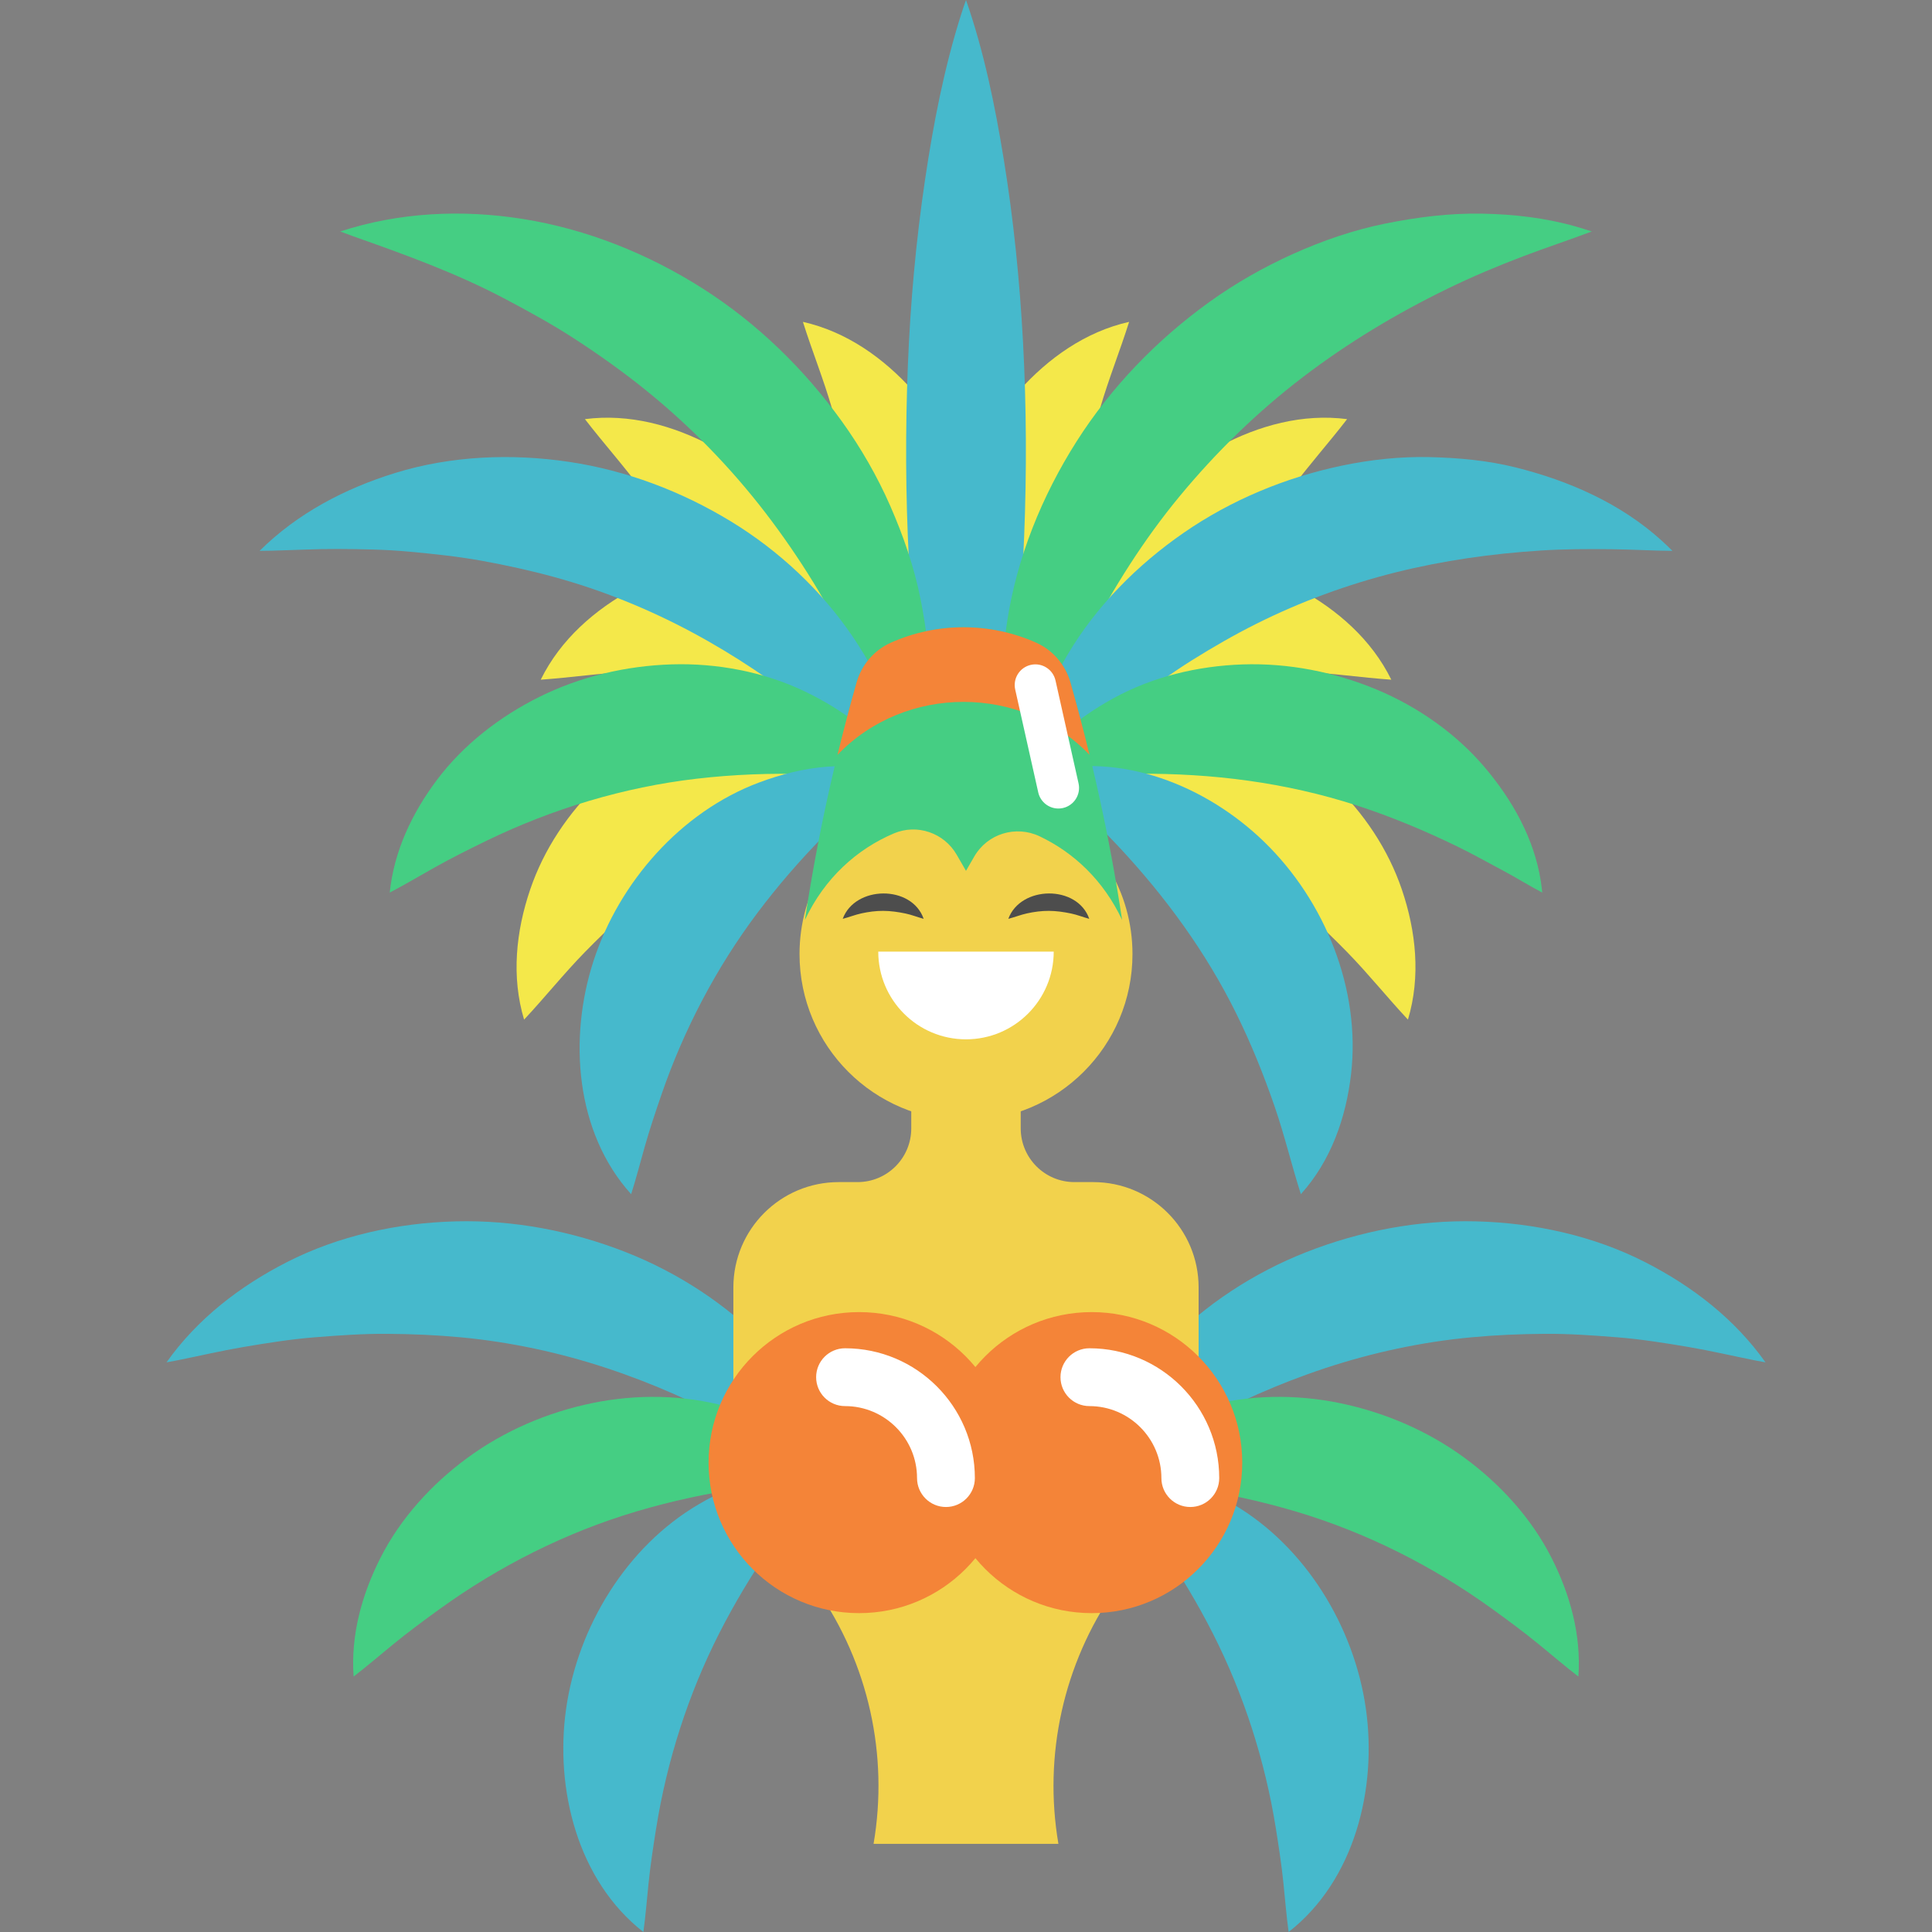 <?xml version="1.0" encoding="iso-8859-1"?>
<!-- Uploaded to: SVG Repo, www.svgrepo.com, Generator: SVG Repo Mixer Tools -->
<svg height="800px" width="800px" version="1.1" id="Capa_1" xmlns="http://www.w3.org/2000/svg" xmlns:xlink="http://www.w3.org/1999/xlink" 
	 viewBox="0 0 467.733 467.733" xml:space="preserve">
<rect x="0" y="0" width="467.733" height="467.733" fill="#808080" stroke="none"/>
<g>
	<g>
		<g>
			<g>
				<path style="fill:#F4E84A;" d="M218.656,185.2c2.374-19.95,17.935-36.108,35.714-44.043c18.684-8.339,41.751-8.487,59.938,1.317
					c9.422,5.079,17.749,12.354,22.522,22.078c-7.339-0.517-14.621-1.609-21.978-1.964c-8.133-0.392-16.248-0.368-24.369,0.273
					c-16.639,1.313-32.711,5.449-48.23,11.504c-4.172,1.628-8.298,3.475-12.335,5.413
					C226.167,181.578,222.464,183.528,218.656,185.2z"/>
				<path style="fill:#F4E84A;" d="M240.221,181.554c15.316-13.002,37.714-14.252,56.141-7.967
					c19.365,6.605,36.368,22.194,43.021,41.755c3.447,10.133,4.598,21.13,1.477,31.504c-5.026-5.374-9.618-11.129-14.768-16.396
					c-5.693-5.822-11.655-11.327-18.041-16.384c-13.085-10.362-27.676-18.269-43.168-24.393c-4.165-1.647-8.445-3.101-12.722-4.429
					C248.189,184.011,244.149,182.92,240.221,181.554z"/>
				<path style="fill:#F4E84A;" d="M278.062,211.383c-15.319-12.999-20.192-34.896-16.985-54.1
					c3.37-20.181,15.989-39.492,34.208-49.235c9.439-5.048,20.102-7.971,30.845-6.578c-4.485,5.832-9.418,11.299-13.778,17.236
					c-4.819,6.563-9.282,13.341-13.234,20.464c-8.097,14.595-13.528,30.278-17.053,46.558c-0.948,4.377-1.688,8.837-2.302,13.272
					C279.192,203.122,278.772,207.285,278.062,211.383z"/>
				<path style="fill:#F4E84A;" d="M265.924,197.655c-18.849-6.954-30.94-25.849-34.517-44.987
					c-3.759-20.113,1.467-42.58,15.237-57.984c7.134-7.98,16.147-14.385,26.715-16.762c-2.212,7.017-4.969,13.844-7.027,20.917
					c-2.275,7.818-4.141,15.716-5.409,23.762c-2.598,16.488-2.317,33.081-0.042,49.583c0.612,4.437,1.447,8.879,2.392,13.257
					C264.151,189.508,265.185,193.563,265.924,197.655z"/>
			</g>
			<g>
				<path style="fill:#F4E84A;" d="M249.086,185.2c-2.374-19.95-17.935-36.108-35.714-44.043
					c-18.684-8.339-41.751-8.487-59.938,1.317c-9.422,5.079-17.749,12.354-22.522,22.078c7.339-0.517,14.621-1.609,21.978-1.964
					c8.133-0.392,16.248-0.368,24.369,0.273c16.639,1.313,32.711,5.449,48.23,11.504c4.172,1.628,8.298,3.475,12.335,5.413
					C241.575,181.578,245.279,183.528,249.086,185.2z"/>
				<path style="fill:#F4E84A;" d="M227.521,181.554c-15.316-13.002-37.714-14.252-56.141-7.967
					c-19.365,6.605-36.368,22.194-43.021,41.755c-3.447,10.133-4.598,21.13-1.477,31.504c5.026-5.374,9.618-11.129,14.768-16.396
					c5.693-5.822,11.655-11.327,18.041-16.384c13.085-10.362,27.676-18.269,43.168-24.393c4.165-1.647,8.445-3.101,12.722-4.429
					C219.553,184.011,223.594,182.92,227.521,181.554z"/>
				<path style="fill:#F4E84A;" d="M189.68,211.383c15.319-12.999,20.192-34.896,16.985-54.1
					c-3.37-20.181-15.989-39.492-34.208-49.235c-9.439-5.048-20.102-7.971-30.845-6.578c4.485,5.832,9.418,11.299,13.778,17.236
					c4.819,6.563,9.282,13.341,13.234,20.464c8.097,14.595,13.528,30.278,17.053,46.558c0.948,4.377,1.688,8.837,2.302,13.272
					C188.55,203.122,188.971,207.285,189.68,211.383z"/>
				<path style="fill:#F4E84A;" d="M201.819,197.655c18.849-6.954,30.94-25.849,34.517-44.987
					c3.759-20.113-1.467-42.58-15.237-57.984c-7.134-7.98-16.147-14.385-26.715-16.762c2.212,7.017,4.969,13.844,7.027,20.917
					c2.275,7.818,4.141,15.716,5.409,23.762c2.598,16.488,2.317,33.081,0.042,49.583c-0.612,4.437-1.447,8.879-2.392,13.257
					C203.592,189.508,202.558,193.563,201.819,197.655z"/>
			</g>
		</g>
		<g>
			<path style="fill:#46B9CC;" d="M206.556,362.877c-4.28-2.755-8.41-5.747-12.66-8.551c-4.808-3.172-9.727-6.205-14.784-8.967
				c-10.332-5.644-21.013-10.432-32.199-14.13c-11.392-3.766-23.3-6.329-35.251-7.457c-5.979-0.564-11.958-0.816-17.96-0.855
				c-5.878-0.038-11.735,0.377-17.59,0.847c-5.778,0.464-11.55,1.388-17.261,2.357c-5.309,0.901-10.545,2.135-15.823,3.19
				c-0.904,0.181-1.811,0.347-2.718,0.512c7.476-10.533,17.687-18.404,29.122-24.251c12.549-6.416,26.885-9.524,40.917-9.884
				c14.04-0.36,28.079,2.326,41.132,7.446c12.593,4.94,24.443,12.654,33.846,22.392c9.202,9.529,16.877,21.056,20.378,33.949
				C206.014,360.604,206.29,361.738,206.556,362.877z"/>
			<path style="fill:#45CE83;" d="M204.584,357.842c-3.738,0.43-7.509,0.581-11.257,0.924c-4.336,0.396-8.664,0.825-12.975,1.441
				c-8.923,1.275-17.71,3.162-26.352,5.73c-16.93,5.032-33.116,13.186-47.432,23.515c-3.887,2.805-7.741,5.657-11.453,8.692
				c-3.162,2.584-6.269,5.255-9.507,7.744c-0.718-10.046,1.992-19.839,6.506-28.749c4.854-9.581,12.388-17.826,21.004-24.162
				c8.949-6.582,19.379-11.039,30.239-13.286c10.667-2.207,22.158-2.065,32.677,0.86c9.907,2.755,19.649,7.561,26.715,15.203
				C203.379,356.436,203.984,357.136,204.584,357.842z"/>
			<path style="fill:#46B9CC;" d="M200.2,356.304c-2.123,2.971-4.463,5.8-6.682,8.701c-2.374,3.103-4.696,6.247-6.907,9.469
				c-4.614,6.725-8.8,13.695-12.498,20.965c-7.495,14.735-12.65,30.853-15.257,47.178c-0.705,4.417-1.383,8.843-1.839,13.293
				c-0.404,3.938-0.72,7.9-1.257,11.822c-15.969-12.467-21.46-34.686-18.705-54.045c2.821-19.826,14.592-39.219,32.038-49.467
				c4.931-2.897,10.122-5.23,15.682-6.635C189.852,356.302,194.986,355.844,200.2,356.304z"/>
			<path style="fill:#46B9CC;" d="M261.176,362.877c4.28-2.755,8.41-5.747,12.66-8.551c4.808-3.172,9.727-6.205,14.784-8.967
				c10.332-5.644,21.013-10.432,32.199-14.13c11.392-3.766,23.3-6.329,35.251-7.457c5.979-0.564,11.958-0.816,17.96-0.855
				c5.878-0.038,11.735,0.377,17.59,0.847c5.778,0.464,11.549,1.388,17.261,2.357c5.309,0.901,10.545,2.135,15.823,3.19
				c0.904,0.181,1.811,0.347,2.718,0.512c-7.476-10.533-17.687-18.404-29.122-24.251c-12.549-6.416-26.885-9.524-40.917-9.884
				c-14.04-0.36-28.079,2.326-41.132,7.446c-12.593,4.94-24.443,12.654-33.846,22.392c-9.202,9.529-16.877,21.056-20.379,33.949
				C261.719,360.604,261.443,361.738,261.176,362.877z"/>
			<path style="fill:#45CE83;" d="M263.149,357.842c3.738,0.43,7.509,0.581,11.257,0.924c4.336,0.396,8.664,0.825,12.975,1.441
				c8.923,1.275,17.71,3.162,26.352,5.73c16.93,5.032,33.116,13.186,47.432,23.515c3.887,2.805,7.741,5.657,11.453,8.692
				c3.162,2.584,6.269,5.255,9.507,7.744c0.718-10.046-1.992-19.839-6.506-28.749c-4.854-9.581-12.388-17.826-21.004-24.162
				c-8.949-6.582-19.379-11.039-30.239-13.286c-10.667-2.207-22.158-2.065-32.677,0.86c-9.907,2.755-19.649,7.561-26.715,15.203
				C264.354,356.436,263.748,357.136,263.149,357.842z"/>
			<path style="fill:#46B9CC;" d="M267.533,356.304c2.123,2.971,4.463,5.8,6.682,8.701c2.374,3.103,4.696,6.247,6.907,9.469
				c4.614,6.725,8.8,13.695,12.498,20.965c7.495,14.735,12.65,30.853,15.257,47.178c0.705,4.417,1.383,8.843,1.839,13.293
				c0.404,3.938,0.72,7.9,1.257,11.822c15.969-12.467,21.46-34.686,18.705-54.045c-2.821-19.826-14.592-39.219-32.038-49.467
				c-4.931-2.897-10.122-5.23-15.682-6.635C277.881,356.302,272.747,355.844,267.533,356.304z"/>
		</g>
		<path style="fill:#46B9CC;" d="M233.866,219.207c-4.434-12.752-7.123-26.172-9.25-39.48c-2.338-14.627-3.804-29.398-4.571-44.188
			c-0.813-15.67-0.877-31.375-0.252-47.052c0.6-15.049,1.95-30.088,4.161-44.986c2.005-13.509,4.623-27.075,8.768-40.107
			c0.362-1.138,0.749-2.266,1.143-3.393c4.365,12.481,7.035,25.609,9.155,38.637c2.377,14.613,3.855,29.372,4.65,44.152
			c0.844,15.677,0.904,31.404,0.276,47.09c-0.602,15.037-1.91,30.055-4.082,44.949c-1.999,13.707-4.612,27.476-8.773,40.707
			C234.704,216.767,234.29,217.988,233.866,219.207z"/>
		<path style="fill:#F2D24C;" d="M274.171,230.978c0,22.255-18.049,40.304-40.304,40.304c-22.263,0-40.304-18.049-40.304-40.304
			c0-15.09,8.291-28.243,20.574-35.152c2.789-1.578,5.783-2.815,8.939-3.685c3.438-0.964,7.054-1.467,10.79-1.467
			c3.736,0,7.353,0.512,10.79,1.467c3.156,0.87,6.15,2.107,8.939,3.685C265.871,202.735,274.171,215.889,274.171,230.978z"/>
		<path style="fill:#FFFFFF;" d="M255.103,230.381c0,11.73-9.509,21.239-21.239,21.239s-21.239-9.509-21.239-21.239H255.103z"/>
		<g>
			<path style="fill:#4D4D4D;" d="M204.021,222.449c2.971-8.095,16.709-8.288,19.597,0c-1.481-0.396-2.901-0.98-4.408-1.293
				c-1.78-0.37-3.566-0.63-5.39-0.637c-1.77-0.007-3.537,0.228-5.262,0.605C207.007,221.463,205.548,222.055,204.021,222.449z"/>
			<path style="fill:#4D4D4D;" d="M244.111,222.449c2.971-8.095,16.709-8.288,19.597,0c-1.481-0.396-2.901-0.98-4.408-1.293
				c-1.78-0.37-3.566-0.63-5.39-0.637c-1.77-0.007-3.537,0.228-5.262,0.605C247.098,221.463,245.639,222.055,244.111,222.449z"/>
		</g>
		<path style="fill:#45CE83;" d="M220.908,194.575c-0.968-2.556-1.76-5.169-2.702-7.732c-1.142-3.108-2.278-6.214-3.446-9.312
			c-2.374-6.301-5.047-12.501-7.994-18.555c-5.995-12.316-13.114-23.969-21.462-34.836c-8.424-10.966-18.215-21.011-28.978-29.698
			c-5.404-4.361-11.049-8.387-16.86-12.181c-5.648-3.687-11.539-6.921-17.501-10.061c-11.647-6.134-24.038-10.611-36.42-14.985
			c-1.065-0.376-2.119-0.779-3.175-1.178c14.248-4.652,29.464-5.378,44.231-3.022c15.488,2.471,30.365,8.447,43.564,16.861
			c13.173,8.398,24.549,19.472,33.652,32.14c4.574,6.365,8.581,13.315,11.726,20.499c3.144,7.182,5.758,14.712,7.3,22.41
			c3.01,15.028,3.526,30.844-0.725,45.705C221.74,191.953,221.329,193.265,220.908,194.575z"/>
		<path style="fill:#46B9CC;" d="M220.908,194.575c-3.741-3.452-7.293-7.111-10.996-10.605c-4.19-3.953-8.512-7.789-13.017-11.381
			c-9.204-7.341-18.9-13.898-29.281-19.469c-10.572-5.673-21.861-10.251-33.438-13.421c-5.792-1.586-11.638-2.865-17.544-3.938
			c-5.784-1.051-11.624-1.652-17.473-2.198c-5.772-0.539-11.616-0.624-17.409-0.654c-5.385-0.028-10.756,0.286-16.136,0.415
			c-0.922,0.022-1.844,0.029-2.766,0.036c9.18-9.087,20.595-15.079,32.866-18.868c13.467-4.157,28.124-4.747,42.009-2.682
			c13.892,2.065,27.257,7.131,39.233,14.425c11.553,7.037,21.895,16.678,29.48,27.892c7.422,10.972,12.995,23.65,14.221,36.953
			C220.765,192.243,220.842,193.407,220.908,194.575z"/>
		<path style="fill:#45CE83;" d="M219.833,189.276c-3.756-0.221-7.497-0.722-11.247-1.031c-4.339-0.357-8.676-0.681-13.029-0.818
			c-9.009-0.283-17.99,0.061-26.945,1.102c-17.544,2.038-34.893,7.28-50.776,14.987c-4.312,2.093-8.6,4.238-12.78,6.587
			c-3.56,2.001-7.081,4.096-10.7,5.99c1.025-10.019,5.382-19.198,11.364-27.197c6.433-8.601,15.276-15.423,24.854-20.18
			c9.95-4.941,20.992-7.533,32.077-7.874c10.888-0.335,22.183,1.786,32.04,6.48c9.284,4.422,18.051,10.835,23.694,19.58
			C218.888,187.683,219.364,188.476,219.833,189.276z"/>
		<path style="fill:#46B9CC;" d="M215.779,187.004c-2.604,2.56-5.396,4.944-8.082,7.419c-2.873,2.648-5.703,5.344-8.436,8.137
			c-5.704,5.829-11.029,11.973-15.925,18.497c-9.923,13.222-17.779,28.211-23.161,43.842c-1.456,4.229-2.886,8.472-4.103,12.777
			c-1.077,3.81-2.071,7.657-3.276,11.429c-13.581-15.033-15.159-37.866-9.108-56.461c6.197-19.043,21.135-36.116,40.086-43.203
			c5.357-2.003,10.873-3.407,16.591-3.833C205.587,185.219,210.723,185.652,215.779,187.004z"/>
		<path style="fill:#45CE83;" d="M246.825,194.575c-1.006-3.125-1.916-6.262-2.546-9.486c-0.714-3.652-1.125-7.298-1.483-10.998
			c-0.751-7.762-0.153-15.729,1.002-23.42c2.338-15.558,8.44-30.591,16.858-43.827c8.395-13.199,19.457-24.608,32.134-33.735
			c6.292-4.531,13.137-8.424,20.205-11.61c7.121-3.21,14.713-5.829,22.378-7.37c7.748-1.558,15.555-2.554,23.473-2.402
			c7.619,0.146,15.222,1.003,22.569,3.093c1.325,0.377,2.638,0.79,3.948,1.218c-5.45,2.061-10.988,3.879-16.437,5.946
			c-6.29,2.386-12.51,4.998-18.558,7.946c-12.314,6.001-23.996,13.02-34.896,21.333c-11.031,8.412-21.006,18.148-29.846,28.833
			c-8.73,10.552-16.039,22.175-22.373,34.292c-6.172,11.808-10.835,24.27-15.2,36.831
			C247.661,192.344,247.247,193.46,246.825,194.575z"/>
		<path style="fill:#46B9CC;" d="M246.825,194.575c0.158-2.778,0.385-5.548,0.897-8.284c0.597-3.19,1.412-6.283,2.343-9.389
			c1.94-6.473,4.951-12.578,8.375-18.383c6.929-11.751,16.922-21.772,28.096-29.508c11.474-7.944,24.583-13.385,38.22-16.258
			c6.979-1.471,14.296-2.26,21.434-2.086c6.957,0.169,13.967,0.804,20.736,2.492c12.931,3.223,25.468,8.728,35.421,17.778
			c0.866,0.788,1.706,1.6,2.539,2.424c-4.887-0.034-9.769-0.338-14.656-0.397c-5.753-0.069-11.517-0.052-17.261,0.318
			c-11.849,0.763-23.54,2.408-35.07,5.285c-11.66,2.91-23.049,7.098-33.797,12.48c-5.327,2.667-10.486,5.647-15.535,8.802
			c-4.952,3.094-9.62,6.552-14.301,10.032c-9.122,6.78-17.242,14.817-25.358,22.734
			C248.223,193.278,247.526,193.928,246.825,194.575z"/>
		<path style="fill:#45CE83;" d="M247.9,189.276c1.096-1.868,2.244-3.704,3.604-5.392c1.623-2.015,3.383-3.859,5.238-5.659
			c3.75-3.641,8.14-6.591,12.7-9.111c9.531-5.269,20.538-7.894,31.377-8.259c11.158-0.376,22.333,1.834,32.612,6.145
			c9.831,4.123,19.09,10.602,26.001,18.748c6.686,7.881,11.98,17.257,13.599,27.583c0.144,0.918,0.252,1.839,0.346,2.763
			c-3.155-1.65-6.167-3.558-9.312-5.224c-3.751-1.986-7.436-4.087-11.257-5.941c-7.931-3.849-16.028-7.242-24.419-9.959
			c-17.149-5.552-34.945-7.785-52.93-7.645c-4.896,0.038-9.832,0.33-14.707,0.775C256.474,188.49,252.187,189.024,247.9,189.276z"/>
		<path style="fill:#46B9CC;" d="M251.954,187.004c19.408-5.191,40.184,3.272,54.144,16.843
			c14.671,14.262,23.36,35.631,20.995,56.156c-1.225,10.633-4.894,21.064-12.157,29.102c-2.24-7.008-3.925-14.175-6.324-21.14
			c-2.651-7.699-5.681-15.227-9.286-22.532c-7.387-14.967-17.186-28.361-28.563-40.53c-3.059-3.272-6.303-6.419-9.6-9.45
			C258.101,192.637,254.918,189.921,251.954,187.004z"/>
		<path style="fill:#45CE83;" d="M271.659,222.714c-3.085-20.507-7.43-39.691-12.526-57.552c-1.23-4.31-4.334-7.822-8.432-9.638
			c-11.024-4.886-23.851-4.886-34.874,0c-4.097,1.816-7.202,5.328-8.432,9.638c-5.096,17.861-9.441,37.045-12.526,57.552
			c4.78-10.158,12.583-17.136,21.519-20.941c5.627-2.396,12.161-0.153,15.219,5.143l2.259,3.913l2.012-3.484
			c3.181-5.51,10.059-7.606,15.808-4.879C259.973,206.399,267.157,213.147,271.659,222.714z"/>
		<path style="fill:#F48438;" d="M250.882,155.605c-11.124-4.994-24.112-4.994-35.236,0c-4.041,1.814-7.051,5.349-8.265,9.608
			c-1.627,5.705-3.167,11.561-4.624,17.536c16.405-17.098,44.611-17.098,61.016,0c-1.457-5.975-2.997-11.831-4.624-17.536
			C257.933,160.954,254.923,157.419,250.882,155.605z"/>
		<path style="fill:#FFFFFF;" d="M256.231,195.744c-2.289,0-4.354-1.582-4.875-3.908l-5.577-24.902
			c-0.603-2.695,1.092-5.369,3.787-5.972c2.694-0.602,5.369,1.092,5.972,3.787l5.577,24.902c0.604,2.695-1.092,5.369-3.786,5.972
			C256.96,195.705,256.592,195.744,256.231,195.744z"/>
		<path style="fill:#F2D24C;" d="M264.685,286.183h-4.566c-7.181,0-13.002-5.821-13.002-13.002v-15.157h-26.502v15.157
			c0,7.181-5.821,13.002-13.002,13.002h-4.566c-14.083,0-25.499,11.416-25.499,25.499v43.969l20.302,29.289
			c12.415,17.91,17.312,39.975,13.639,61.455h44.753c-3.672-21.481,1.225-43.545,13.639-61.455l20.302-29.289v-43.969
			C290.184,297.599,278.768,286.183,264.685,286.183z"/>
		<circle style="fill:#F48438;" cx="207.984" cy="354.096" r="36.441"/>
		<circle style="fill:#F48438;" cx="264.302" cy="354.096" r="36.441"/>
	</g>
	<path style="fill:#FFFFFF;" d="M229.013,364.842c-3.866,0-7-3.134-7-7c0-9.61-7.818-17.429-17.429-17.429c-3.866,0-7-3.134-7-7
		s3.134-7,7-7c17.33,0,31.429,14.099,31.429,31.429C236.013,361.709,232.879,364.842,229.013,364.842z"/>
	<path style="fill:#FFFFFF;" d="M288.171,364.842c-3.866,0-7-3.134-7-7c0-9.61-7.818-17.429-17.428-17.429c-3.866,0-7-3.134-7-7
		s3.134-7,7-7c17.33,0,31.428,14.099,31.428,31.429C295.171,361.709,292.038,364.842,288.171,364.842z"/>
</g>
</svg>